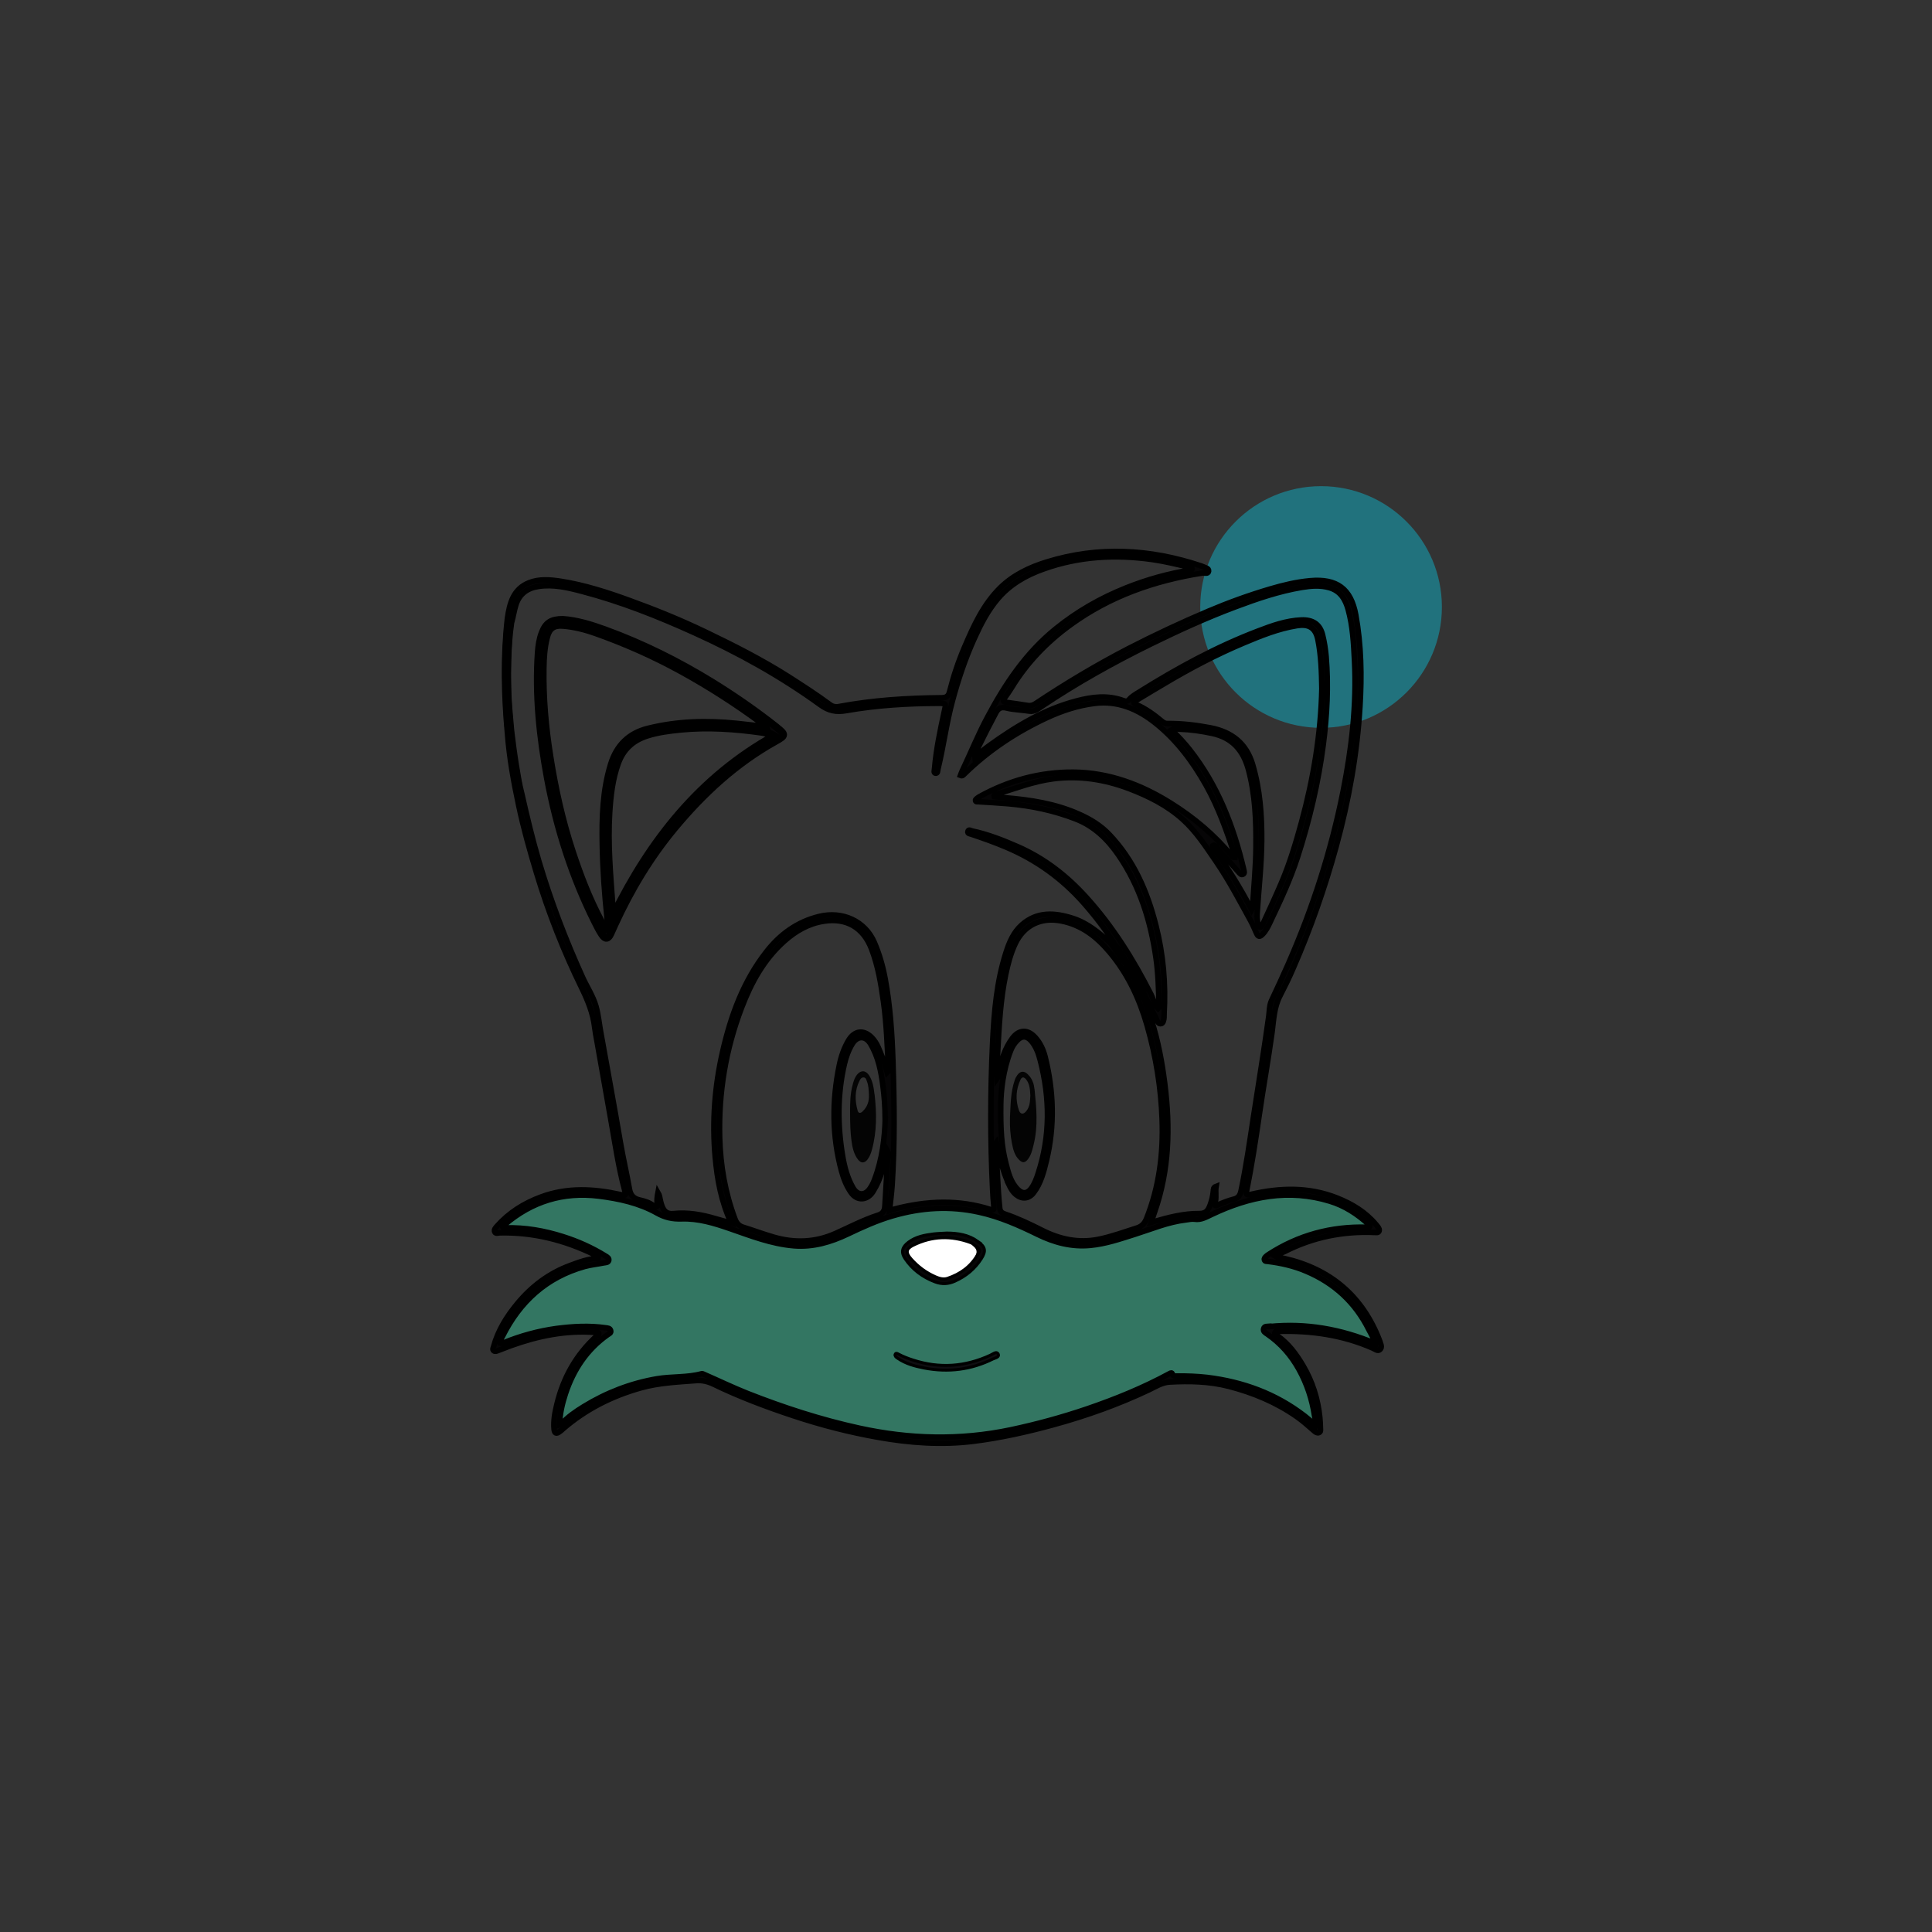 <?xml version="1.0" encoding="UTF-8"?>
<svg id="Layer_1" data-name="Layer 1" xmlns="http://www.w3.org/2000/svg" version="1.1" viewBox="0 0 269.75 269.75">
  <rect x="0" y="0" width="269.75" height="269.75" fill="#333333" stroke="none"/>
  <defs>
    <style>
      .cls-1 {
        fill: #0e0d10;
      }

      .cls-1, .cls-2, .cls-3, .cls-4, .cls-5 {
        stroke: #000;
        stroke-miterlimit: 10;
      }

      .cls-1, .cls-3, .cls-5 {
        stroke-width: .41px;
      }

      .cls-2 {
        fill: #060506;
        stroke-width: .77px;
      }

      .cls-3 {
        fill: #2a2325;
      }

      .cls-6 {
        fill: #34a483;
        opacity: .6;
      }

      .cls-6, .cls-7, .cls-8, .cls-9 {
        stroke-width: 0px;
      }

      .cls-7 {
        fill: #040404;
      }

      .cls-4 {
        fill: #080608;
        stroke-width: 1.02px;
      }

      .cls-8 {
        fill: #1d8290;
        opacity: .8;
      }

      .cls-9 {
        fill: #fff;
      }

      .cls-5 {
        fill: #070607;
      }
    </style>
  </defs>
  <circle class="cls-8" cx="184.45" cy="84.75" r="16.87"/>
  <g>
    <path class="cls-6" d="M183.53,197.64c.06.41.28.8.14,1.33-.54-.46-1.02-.89-1.53-1.28-4.01-3.09-8.59-4.76-13.59-5.37-1.4-.16-2.82-.21-4.22-.2-.24,0-.52.07-.64-.28-.07-.21-.21-.16-.39-.06-3.68,2-7.54,3.57-11.49,4.92-3.52,1.2-7.09,2.17-10.72,2.94-7.06,1.48-14.09,1.3-21.13-.24-5.35-1.17-10.52-2.85-15.6-4.85-2.06-.82-4.07-1.79-6.11-2.68-.08-.03-.18-.09-.27-.07-2.05.56-4.19.36-6.26.71-3.66.63-7.05,1.94-10.2,3.87-1.15.7-2.24,1.46-3.16,2.45-.04.04-.12.04-.24.08.05-1.52.38-2.96.84-4.35,1.11-3.34,2.98-6.15,5.89-8.21.2-.13.51-.24.41-.58-.09-.34-.42-.34-.69-.38-2.3-.33-4.59-.2-6.89.1-2.55.35-5.01,1.03-7.39,2-.13.05-.26.12-.46.05-.03-.35.16-.64.32-.94,2.44-4.89,6.16-8.28,11.48-9.77.88-.24,1.81-.33,2.7-.51.24-.04.57-.03.66-.31.09-.33-.2-.5-.44-.64-1.87-1.16-3.86-2.05-5.95-2.71-2.61-.83-5.28-1.3-8.04-1.22-.14.01-.32.08-.37-.1-.05-.19.15-.26.28-.36,3.8-3.25,8.17-4.59,13.14-3.98,2.83.36,5.62.96,8.12,2.37,1.12.63,2.16.85,3.43.81,2.33-.08,4.54.59,6.73,1.35,2.92,1.01,5.8,2.15,8.95,2.41,2.68.22,5.15-.51,7.54-1.65,2.03-.97,4.08-1.9,6.25-2.53,4-1.17,8.03-1.42,12.12-.5,2.86.63,5.52,1.81,8.13,3.09,2.32,1.14,4.74,1.78,7.35,1.53,2.15-.2,4.17-.9,6.2-1.54,2.35-.74,4.63-1.72,7.11-2.01.42-.05.85-.16,1.25-.1.91.13,1.6-.3,2.38-.66,5.28-2.52,10.75-3.62,16.52-1.85,2.03.62,3.78,1.75,5.35,3.18.1.09.32.19.19.39-.08.14-.26.07-.39.06-4.97-.14-9.56,1.1-13.74,3.81-.12.08-.24.16-.34.26-.13.13-.29.28-.22.49.07.23.29.19.47.21,1.85.23,3.64.63,5.37,1.37,3.92,1.66,6.86,4.37,8.75,8.18.3.59.69,1.15.83,1.88-4.76-1.98-9.61-2.84-14.68-2.34-.32.03-.73-.07-.84.34-.1.38.23.57.51.75,1.88,1.29,3.33,2.95,4.43,4.94,1.11,2.01,1.82,4.16,2.16,6.43Z"/>
    <polygon class="cls-9" points="136 176.52 137.07 174.83 136.23 173.99 134.47 172.91 129.68 172.8 126.86 173.42 126.24 175.11 127.76 176.91 129.56 178.49 131.54 179.06 133.8 178.55 136 176.52"/>
    <path class="cls-2" d="M86.64,159.62c-.89-5.21-1.85-10.4-2.78-15.6-.21-1.17-.32-2.37-.65-3.53-.41-1.43-1.25-2.68-1.86-4.02-2.39-5.26-4.45-10.65-6.1-16.19-.93-3.13-1.68-6.3-2.4-9.48-.35-1.33-.56-2.69-.78-4.05-.25-1.54-.45-3.09-.64-4.64-.09-.79-.13-1.58-.21-2.37-.25-2.54-.28-5.08-.21-7.62.05-1.72.15-3.45.41-5.16.24-.83.36-1.7.62-2.53.5-1.55,1.62-2.32,3.14-2.55,2.07-.32,4.09.16,6.06.68,5.43,1.42,10.64,3.49,15.74,5.8,6.16,2.79,12.06,6.06,17.54,10.04,1.18.86,2.24,1.07,3.67.81,4.22-.74,8.49-1,12.78-1.01,1.16,0,1.13-.01.87,1.15-.57,2.64-1.13,5.29-1.36,7.99-.02.23-.14.58.13.62.34.05.3-.34.35-.58.77-3.15,1.17-6.37,2.02-9.51.8-3,1.79-5.93,3.07-8.76.9-1.98,1.88-3.89,3.3-5.55,1.71-2,3.91-3.25,6.36-4.12,4.96-1.77,10.04-2.05,15.22-1.31,1.75.25,3.45.68,5.17,1.07.14.03.32.03.34.2.02.2-.16.18-.3.2-3.06.5-6.03,1.33-8.91,2.48-3.55,1.42-6.82,3.28-9.8,5.69-4.2,3.39-7.1,7.74-9.6,12.45-1.29,2.43-2.32,4.97-3.5,7.45-.09.19-.15.39-.23.6.28.12.42-.08.55-.21,3.39-3.32,7.29-5.89,11.58-7.88,2.1-.97,4.29-1.68,6.59-1.97,3.26-.41,6.04.78,8.52,2.76,2.97,2.38,5.2,5.37,7.06,8.68,1.74,3.1,2.89,6.41,4,9.75.04.1.02.22.02.34-.23.01-.33-.11-.44-.24-2.42-2.95-5.32-5.37-8.54-7.38-4.15-2.59-8.64-4.27-13.58-4.31-4.66-.03-9.06,1.17-13.14,3.44-.1.06-.2.13-.29.2-.11.09-.26.19-.23.33.05.21.26.15.42.16,1.38.09,2.77.16,4.15.28,3.22.28,6.36.94,9.39,2.11,2.6,1,4.5,2.85,6.04,5.1,2.96,4.32,4.46,9.16,5.2,14.29.32,2.19.36,4.4.44,6.6,0,.16.06.33-.12.51-.54-.55-.67-1.31-.99-1.95-2.48-4.9-5.37-9.53-9.07-13.61-2.7-2.98-5.82-5.42-9.55-7.05-2.07-.91-4.16-1.73-6.37-2.2-.2-.05-.51-.28-.6.07-.08.31.3.32.49.39,1.64.55,3.28,1.13,4.88,1.81,4.18,1.77,7.76,4.35,10.77,7.75,1.61,1.82,3.08,3.75,4.39,5.79.74.85,1.22,1.88,1.86,2.8.9,1.41,1.73,2.85,2.35,4.41.59,1.22,1.17,2.43,1.77,3.64.08.16.21.26.39.26.22,0,.32-.16.39-.34.14-.36.09-.74.11-1.12.24-4.13-.12-8.22-1.14-12.24-1.2-4.75-3.1-9.15-6.55-12.76-1.21-1.26-2.66-2.13-4.25-2.83-3.27-1.45-6.74-1.98-10.27-2.27-.51-.04-1.02-.1-1.52-.15-.06-.18.05-.25.15-.28,2.69-.82,5.32-1.86,8.14-2.22,3.63-.46,7.13.09,10.52,1.37,2.71,1.03,5.3,2.32,7.48,4.27,1.9,1.7,3.28,3.85,4.71,5.94,1.81,2.64,3.28,5.47,4.82,8.27.31.57.56,1.18.83,1.78.21.45.44.47.79.12.51-.49.8-1.11,1.09-1.72,1.42-2.99,2.83-5.99,3.85-9.15,1.65-5.13,2.89-10.36,3.58-15.72.52-4.06.73-8.14.39-12.24-.09-1.01-.25-2.01-.49-2.99-.37-1.51-1.37-2.16-2.97-2.1-2.1.09-4.05.78-5.98,1.52-5.87,2.23-11.36,5.23-16.67,8.55-.49.31-1.02.59-1.4,1.05-.21.26-.48.26-.77.15-2.2-.82-4.41-.54-6.59.04-4.51,1.18-8.45,3.54-12.19,6.25-.67.48-1.29,1.01-1.98,1.58-.07-.55.24-.91.42-1.27.8-1.64,1.64-3.26,2.5-4.89.3-.57.68-.89,1.47-.69,1.04.26,2.14.27,3.21.44.72.11,1.21-.31,1.72-.66,4.88-3.28,9.99-6.13,15.26-8.72,3.88-1.9,7.8-3.69,11.84-5.2,3.01-1.13,6.06-2.17,9.24-2.7,1.28-.21,2.56-.32,3.84.05,1.55.45,2.23,1.64,2.62,3.05.64,2.33.76,4.73.88,7.12.32,6.15-.39,12.21-1.58,18.21-1.65,8.3-4.23,16.31-7.63,24.07-.76,1.74-1.56,3.46-2.37,5.18-.32.69-.29,1.47-.39,2.21-.64,4.7-1.42,9.38-2.14,14.08-.52,3.44-1.01,6.88-1.73,10.29-.13.59-.35.98-.95,1.14-.82.21-1.61.51-2.37.86-.25.12-.44.09-.32-.26.25-.76.02-1.53.16-2.37-.41.15-.37.44-.39.66-.07.68-.22,1.35-.46,1.98-.25.65-.53,1.17-1.49,1.16-2.17-.02-4.28.52-6.36,1.13-.09.02-.18.05-.38.11.18-.54.34-1.01.5-1.48,2.04-5.82,2.18-11.78,1.42-17.82-.38-3.06-.95-6.08-1.89-9.02-.3-.94-.65-1.86-.97-2.79-.05-.07-.09-.14-.12-.22,0,0-.01-.01-.01-.02-.58-1.06-.93-2.23-1.59-3.24-.3-.47-.56-.96-.85-1.44l-2.14-2.95c-1.58-1.45-3.21-2.82-5.3-3.49-2.5-.8-4.97-.97-7.1.92-1.17,1.04-1.77,2.47-2.23,3.94-1.28,4.02-1.63,8.19-1.84,12.38-.33,6.91-.34,13.82,0,20.73.04.78.09,1.55.17,2.32.04.4-.04.51-.44.38-4.46-1.44-8.93-1.24-13.41-.08-.23.06-.44.16-.72.25.13-1.24.29-2.45.37-3.65.37-5.73.3-11.46.11-17.2-.13-3.86-.38-7.7-1.08-11.5-.32-1.75-.81-3.47-1.52-5.12-1.28-2.96-4.43-4.43-7.72-3.62-3.05.75-5.43,2.48-7.34,4.92-3.24,4.14-4.98,8.95-6.13,14-1.1,4.82-1.47,9.71-1.03,14.64.28,3.14.83,6.23,2.24,9.25-.82-.23-1.54-.43-2.27-.64-1.88-.55-3.78-.89-5.76-.69-1.09.11-1.57-.44-1.88-1.91-.07-.32-.09-.64-.32-1.03-.11.57-.17,1.04-.11,1.52.02.15.1.35-.07.45-.17.09-.32-.04-.45-.14-.57-.44-1.26-.64-1.93-.79-.86-.19-1.28-.69-1.42-1.52-.38-2.15-.88-4.27-1.25-6.43ZM174.91,106.78c-.89-3-2.92-4.58-5.89-5.16-1.99-.38-4-.62-6.02-.6-.28,0-.49-.09-.7-.26-1.14-.95-2.32-1.83-3.7-2.41-.62-.26-.06-.49.12-.6,1.28-.79,2.57-1.54,3.86-2.31,3.57-2.13,7.24-4.06,11.07-5.67,2.4-1.01,4.81-1.99,7.41-2.41,1.5-.24,2.58.12,2.95,1.95.45,2.26.51,4.53.55,6.84-.14,6.32-1.17,12.54-2.84,18.66-.78,2.86-1.63,5.69-2.79,8.42-.84,1.99-1.77,3.94-2.66,5.9-.07.14-.14.33-.33.33-.22,0-.19-.23-.25-.37-.18-.52-.2-1.06-.16-1.6.21-3.35.6-6.7.63-10.06.03-3.61-.23-7.17-1.26-10.67ZM173.66,121.42c-1.43-6.07-3.65-11.78-7.54-16.73-.77-.98-1.62-1.88-2.55-2.78.42-.26.8-.11,1.15-.1,1.52.05,3.03.27,4.53.59,2.81.6,4.34,2.37,5.06,5.05.95,3.54,1.08,7.14,1.05,10.77-.02,2.78-.3,5.54-.46,8.31,0,.16-.04.31-.14.5-1.58-3.06-3.4-5.95-5.4-8.73-.08-.11-.1-.22.04-.28.14-.06.25.05.35.15,1.07,1.21,2.14,2.41,3.21,3.62.16.17.33.41.59.28.26-.13.17-.41.11-.63ZM140.85,165.37c.26.55.56,1.08,1.06,1.47.83.64,1.76.53,2.4-.3,1.03-1.34,1.42-2.95,1.81-4.54,1.15-4.81,1-9.61-.18-14.38-.25-1.01-.67-1.96-1.38-2.75-1.03-1.17-2.27-1.16-3.2.08-1.06,1.42-1.57,3.09-1.89,4.81-.05.23,0,.5-.27.86-.07-1.31.03-2.43.09-3.57.2-3.68.37-7.37,1.13-11,.31-1.47.69-2.93,1.33-4.29,1.22-2.6,3.63-3.74,6.45-3.17,2.83.56,4.92,2.2,6.72,4.34,2.55,3.02,4.17,6.5,5.25,10.27,1.23,4.29,1.93,8.66,2.09,13.12.17,4.75-.41,9.38-2.18,13.82-.26.65-.63,1.08-1.33,1.31-1.79.56-3.55,1.22-5.4,1.59-2.8.56-5.41-.02-7.91-1.29-1.68-.85-3.37-1.65-5.15-2.25-.37-.12-.65-.34-.7-.79-.31-2.92-.34-5.86-.57-8.79-.01-.15-.06-.31.08-.47.46,2.03.88,4.05,1.77,5.92ZM139.73,154.15c.03-1.83.3-4.72,1.39-7.48.21-.54.51-1,.91-1.41.65-.67,1.3-.66,1.93.05.69.78,1.03,1.75,1.28,2.72,1.37,5.3,1.42,10.59-.3,15.84-.23.71-.49,1.42-.94,2.04-.56.77-1.22.83-1.89.16-1.02-1.01-1.33-2.37-1.67-3.68-.61-2.33-.76-4.73-.71-8.23ZM123.18,147.59c-.39-.96-.71-1.97-1.46-2.73-1.14-1.15-2.43-.97-3.25.41-.64,1.09-1.04,2.26-1.29,3.49-1.02,4.93-1.01,9.85.31,14.73.29,1.06.69,2.09,1.33,3.01.9,1.29,2.33,1.05,3.06-.11.59-.94,1.03-1.95,1.31-3.02.23-.87.45-1.74.7-2.73.29.51.06.89.04,1.26-.11,2.16-.26,4.31-.38,6.47-.04.66-.27,1.08-.94,1.29-2.06.66-3.97,1.67-5.94,2.55-2.83,1.27-5.72,1.37-8.67.51-1.42-.41-2.8-.93-4.22-1.37-.59-.18-.93-.55-1.15-1.13-1.39-3.69-2.05-7.51-2.15-11.44-.16-6.23.84-12.28,3.07-18.1,1.33-3.49,3.11-6.75,5.96-9.28,1.58-1.41,3.37-2.45,5.51-2.78,3.16-.5,5.52.87,6.67,3.88.91,2.39,1.32,4.89,1.67,7.41.43,3.1.52,6.23.69,9.35,0,.14.05.28-.18.5-.23-.76-.4-1.49-.68-2.17ZM123.6,156.27c-.08,2.6-.41,5.58-1.5,8.43-.16.44-.37.87-.64,1.25-.73,1.05-1.75.97-2.38-.14-.78-1.37-1.17-2.87-1.43-4.4-.72-4.3-.74-8.6.25-12.87.23-.98.57-1.93,1.1-2.8.72-1.15,1.85-1.16,2.55.01,1.08,1.81,1.47,3.84,1.73,5.89.18,1.4.3,2.8.31,4.63ZM192.64,187.22c-2.38-6.23-6.86-10.05-13.35-11.52-.4-.08-.83-.08-1.22-.3.38-.36.86-.44,1.28-.65,3.96-2.02,8.17-2.87,12.61-2.67.19,0,.45.07.57-.15.12-.25-.03-.46-.16-.65-.08-.1-.17-.21-.27-.33-1.47-1.75-3.37-2.88-5.45-3.7-3.93-1.55-7.96-1.43-12-.49-.56.13-.71.1-.59-.51.7-3.48,1.24-6.99,1.75-10.5.56-3.88,1.26-7.74,1.8-11.63.22-1.7.28-3.48,1.09-5.05.65-1.26,1.29-2.55,1.85-3.86,2.42-5.54,4.42-11.22,6.02-17.06,1.75-6.4,2.91-12.88,3.31-19.5.26-4.27.19-8.56-.58-12.79-.67-3.66-2.63-5.11-6.37-4.78-1.9.17-3.74.61-5.57,1.15-2.95.87-5.83,1.91-8.66,3.11-3.79,1.6-7.53,3.36-11.19,5.24-4.44,2.3-8.72,4.86-12.88,7.63-.33.22-.66.35-1.06.3-1.04-.15-2.08-.33-3.13-.46-.45-.07-.43-.24-.2-.55.35-.48.68-.96.99-1.46,2.14-3.52,4.95-6.43,8.27-8.83,5.49-3.99,11.7-6.15,18.35-7.2.32-.05.84.19.9-.26.06-.43-.49-.48-.82-.65-.08-.04-.17-.06-.26-.1-7.12-2.37-14.31-2.77-21.54-.53-2.39.74-4.65,1.81-6.47,3.59-2.38,2.35-3.72,5.33-5,8.32-.86,2.02-1.55,4.09-2.08,6.21-.14.56-.42.82-1.08.83-4.83.04-9.63.34-14.37,1.23-.46.09-.88.01-1.26-.28-1.87-1.39-3.82-2.63-5.77-3.89-3.71-2.35-7.62-4.34-11.57-6.23-3.45-1.66-6.99-3.1-10.59-4.4-3.13-1.14-6.3-2.17-9.61-2.69-1.5-.23-3.02-.37-4.46.2-2.22.88-2.71,2.88-3.02,4.96-.61,5.39-.48,10.77.01,16.16.26,3.37.86,6.67,1.56,9.96.67,3.19,1.56,6.34,2.5,9.46,1.66,5.52,3.77,10.86,6.3,16.04.87,1.78,1.58,3.54,1.81,5.5.07.61.19,1.21.3,1.82.64,3.65,1.29,7.3,1.94,10.97.6,3.33,1.07,6.67,1.95,9.96.2.74.17.77-.57.6-3.73-.83-7.45-1.03-11.11.33-2.36.87-4.46,2.18-6.15,4.08-.19.22-.46.49-.31.81.13.28.47.13.7.12,4.68-.11,9.07,1.01,13.25,3.05.19.09.53.11.47.5-1.37.07-2.63.53-3.88,1-2.95,1.08-5.39,2.92-7.39,5.34-1.48,1.79-2.69,3.72-3.31,5.98-.05.19-.19.42.01.59.19.15.42.05.6-.02.6-.21,1.18-.47,1.78-.68,3.8-1.37,7.68-2.17,11.74-1.86.17.01.41-.13.52.07.13.27-.17.36-.31.48-2.81,2.57-4.59,5.74-5.49,9.42-.29,1.16-.52,2.35-.41,3.55.06.59.31.69.78.34.15-.1.29-.23.43-.36,3.17-2.76,6.84-4.61,10.85-5.74,2.53-.72,5.14-.83,7.74-1.03.88-.07,1.67.12,2.45.49,3.61,1.75,7.37,3.16,11.17,4.42,3.86,1.28,7.78,2.29,11.79,3,4.43.79,8.87,1.11,13.34.56,3.77-.47,7.49-1.3,11.17-2.31,4.58-1.25,9.04-2.84,13.33-4.87.93-.44,1.83-1.03,2.89-1.09,2.77-.15,5.54-.1,8.26.6,3.41.88,6.61,2.21,9.52,4.25.87.61,1.65,1.32,2.44,2.01.19.16.4.3.64.2.28-.11.2-.4.2-.62-.02-.49-.03-.98-.08-1.47-.26-2.58-1.02-5.01-2.33-7.23-.94-1.6-2.04-3.11-3.59-4.19-.16-.11-.45-.22-.36-.46.08-.21.37-.16.58-.17,4.51-.12,8.9.51,13.07,2.34.33.14.72.5,1.03.2.36-.33.08-.81-.06-1.18ZM177.27,185.18c-.32.03-.73-.07-.84.34-.1.38.23.57.51.75,1.88,1.29,3.33,2.95,4.43,4.94,1.11,2.01,1.82,4.16,2.16,6.43.06.41.28.8.14,1.33-.54-.46-1.02-.89-1.53-1.28-4.01-3.09-8.59-4.76-13.59-5.37-1.4-.16-2.82-.21-4.22-.2-.24,0-.52.07-.64-.28-.07-.21-.21-.16-.39-.06-3.68,2-7.54,3.57-11.49,4.92-3.52,1.2-7.09,2.17-10.72,2.94-7.06,1.48-14.09,1.3-21.13-.24-5.35-1.17-10.52-2.85-15.6-4.85-2.06-.82-4.07-1.79-6.11-2.68-.08-.03-.18-.09-.27-.07-2.05.56-4.19.36-6.26.71-3.66.63-7.05,1.94-10.2,3.87-1.15.7-2.24,1.46-3.16,2.45-.04.04-.12.04-.24.08.05-1.52.38-2.96.84-4.35,1.11-3.34,2.98-6.15,5.89-8.21.2-.13.51-.24.41-.58-.09-.34-.42-.34-.69-.38-2.3-.33-4.59-.2-6.89.1-2.55.35-5.01,1.03-7.39,2-.13.05-.26.12-.46.05-.03-.35.16-.64.32-.94,2.44-4.89,6.16-8.28,11.48-9.77.88-.24,1.81-.33,2.7-.51.24-.04.57-.03.66-.31.09-.33-.2-.5-.44-.64-1.87-1.16-3.86-2.05-5.95-2.71-2.61-.83-5.28-1.3-8.04-1.22-.14.01-.32.08-.37-.1-.05-.19.15-.26.28-.36,3.8-3.25,8.17-4.59,13.14-3.98,2.83.36,5.62.96,8.12,2.37,1.12.63,2.16.85,3.43.81,2.33-.08,4.54.59,6.73,1.35,2.92,1.01,5.8,2.15,8.95,2.41,2.68.22,5.15-.51,7.54-1.65,2.03-.97,4.08-1.9,6.25-2.53,4-1.17,8.03-1.42,12.12-.5,2.86.63,5.52,1.81,8.13,3.09,2.32,1.14,4.74,1.78,7.35,1.53,2.15-.2,4.17-.9,6.2-1.54,2.35-.74,4.63-1.72,7.11-2.01.42-.05.85-.16,1.25-.1.91.13,1.6-.3,2.38-.66,5.28-2.52,10.75-3.62,16.52-1.85,2.03.62,3.78,1.75,5.35,3.18.1.09.32.19.19.39-.08.14-.26.07-.39.06-4.97-.14-9.56,1.1-13.74,3.81-.12.08-.24.16-.34.26-.13.13-.29.28-.22.49.07.23.29.19.47.21,1.85.23,3.64.63,5.37,1.37,3.92,1.66,6.86,4.37,8.75,8.18.3.59.69,1.15.83,1.88-4.76-1.98-9.61-2.84-14.68-2.34Z"/>
    <path class="cls-3" d="M70.84,86.34c-.06,1.19-.12,2.38-.18,3.56,0,.09-.05.18-.06.27-.05,2.55-.15,5.1.03,7.64.09,1.35.01,2.71.25,4.06.04.2-.01.42-.03.63-.28-.98-.28-1.99-.34-2.99-.24-4.07-.3-8.15.13-12.22.03-.32.03-.66.2-.95Z"/>
    <path class="cls-3" d="M71.44,86.95c-.09,1.43-.19,2.85-.26,4.28-.25,5.29.21,10.54,1.02,15.77.2,1.27.58,2.51.65,3.8-.5-.3-.32-.85-.4-1.27-.56-2.87-1.02-5.76-1.24-8.66-.08-1.09-.24-2.19-.28-3.29-.06-1.84-.13-3.68-.04-5.51.08-1.7.02-3.44.54-5.11Z"/>
    <path class="cls-4" d="M108.37,101.49c-2.87-2.26-5.87-4.34-8.99-6.26-4.74-2.91-9.69-5.37-14.91-7.27-1.97-.72-3.97-1.32-5.89-1.45-1.62,0-2.34.49-2.86,1.84-.34.89-.47,1.81-.54,2.76-.41,5.95.21,11.83,1.3,17.67,1.3,6.91,3.41,13.55,6.55,19.86.31.63.63,1.26,1.02,1.85.45.69.86.64,1.2-.1.2-.42.39-.85.58-1.28,2.22-4.85,4.94-9.39,8.35-13.49,4.02-4.84,8.58-9.06,14.12-12.14,1.43-.79,1.42-.92.08-1.97ZM84.66,129.76c-.46.12-.53-.73-.76-1.16-1.67-3.11-2.93-6.4-4.03-9.74-1.43-4.34-2.41-8.78-3.12-13.29-.65-4.07-1.01-8.16-.94-12.29.02-1.41.11-2.82.45-4.2.34-1.42,1.01-1.92,2.48-1.78,1.51.14,2.97.51,4.39,1.01,4.09,1.45,8.06,3.2,11.87,5.29,4,2.19,7.82,4.65,11.48,7.36.2.14.42.29.51.62-1.4-.15-2.76-.31-4.13-.46-4.17-.43-8.31-.32-12.39.7-2.61.65-4.27,2.29-5.08,4.87-1.14,3.67-1.24,7.45-1.17,11.24.06,3.46.31,6.9.67,10.34.05.52.18,1.38-.23,1.48ZM85.61,127.78c-.23-.51-.14-.91-.17-1.3-.32-4.33-.71-8.67-.44-13.02.15-2.34.4-4.67,1.21-6.91.73-2.02,2.12-3.27,4.11-3.91,1.53-.49,3.11-.69,4.71-.85,3.81-.37,7.6-.11,11.38.43.46.07.92.19,1.37.3.08.02.15.09.32.2-10.37,5.77-17.32,14.56-22.49,25.06Z"/>
    <path class="cls-5" d="M136.53,173.33c-1.31-.94-2.79-1.16-4.34-1.17-.61.04-1.22.05-1.83.12-1.24.16-2.46.37-3.5,1.15-.9.67-1.11,1.38-.5,2.3,1.03,1.54,2.48,2.61,4.22,3.26.92.35,1.85.3,2.74-.11,1.54-.69,2.79-1.71,3.7-3.14.69-1.09.57-1.64-.5-2.41ZM136.5,175.17c-.95,1.67-2.41,2.71-4.2,3.31-.57.19-1.17.02-1.71-.22-1.3-.57-2.42-1.4-3.37-2.47-.78-.87-.75-1.42.29-1.93,2.61-1.29,5.31-1.37,8.04-.35.25.09.46.32.68.49.33.33.64.67.28,1.17Z"/>
    <path class="cls-1" d="M124.96,189.22c.05-.4.29-.26.5-.15.64.34,1.32.6,2.01.82,3.7,1.21,7.3.95,10.82-.68.34-.16.84-.58,1.06-.2.27.49-.4.58-.71.73-3.04,1.51-6.25,1.91-9.58,1.27-1.31-.25-2.6-.59-3.73-1.37-.15-.1-.32-.2-.37-.42Z"/>
    <path class="cls-7" d="M144.43,152.03c-.06-.62-.26-1.24-.67-1.75-.72-.91-1.39-.85-1.93.17-.07.12-.11.26-.16.39-.59,1.72-.56,3.51-.66,5.29-.02,1.18.05,2.35.28,3.51.16.83.36,1.66.99,2.29.49.49.84.45,1.26-.1.46-.6.6-1.32.78-2.02.64-2.58.39-5.18.12-7.78ZM143.29,155.14c-.41.5-.83.47-1.04-.15-.48-1.43-.41-2.86.23-4.24.2-.42.48-.4.76-.07.55.66.57,1.47.62,2.28-.05.75-.04,1.53-.57,2.18Z"/>
    <path class="cls-7" d="M122.1,152.79c-.11-.91-.23-1.82-.74-2.62-.48-.75-1.15-.8-1.71-.11-.3.37-.44.82-.57,1.27-.41,1.44-.38,2.92-.39,3.8,0,1.79.04,2.99.2,4.18.12.91.32,1.8.88,2.56.44.58.94.57,1.37,0,.3-.4.47-.86.6-1.34.7-2.55.67-5.14.37-7.75ZM120.43,155.19c-.3.28-.58.27-.69-.14-.39-1.41-.41-2.82.27-4.16.11-.23.27-.47.57-.46.34.01.37.34.46.55.24.59.25,1.23.28,1.86.05.91-.21,1.71-.89,2.34Z"/>
    <path class="cls-5" d="M136.5,175.16c.13-.44.03-.83-.28-1.17.52.29.76.64.28,1.17Z"/>
  </g>
</svg>
